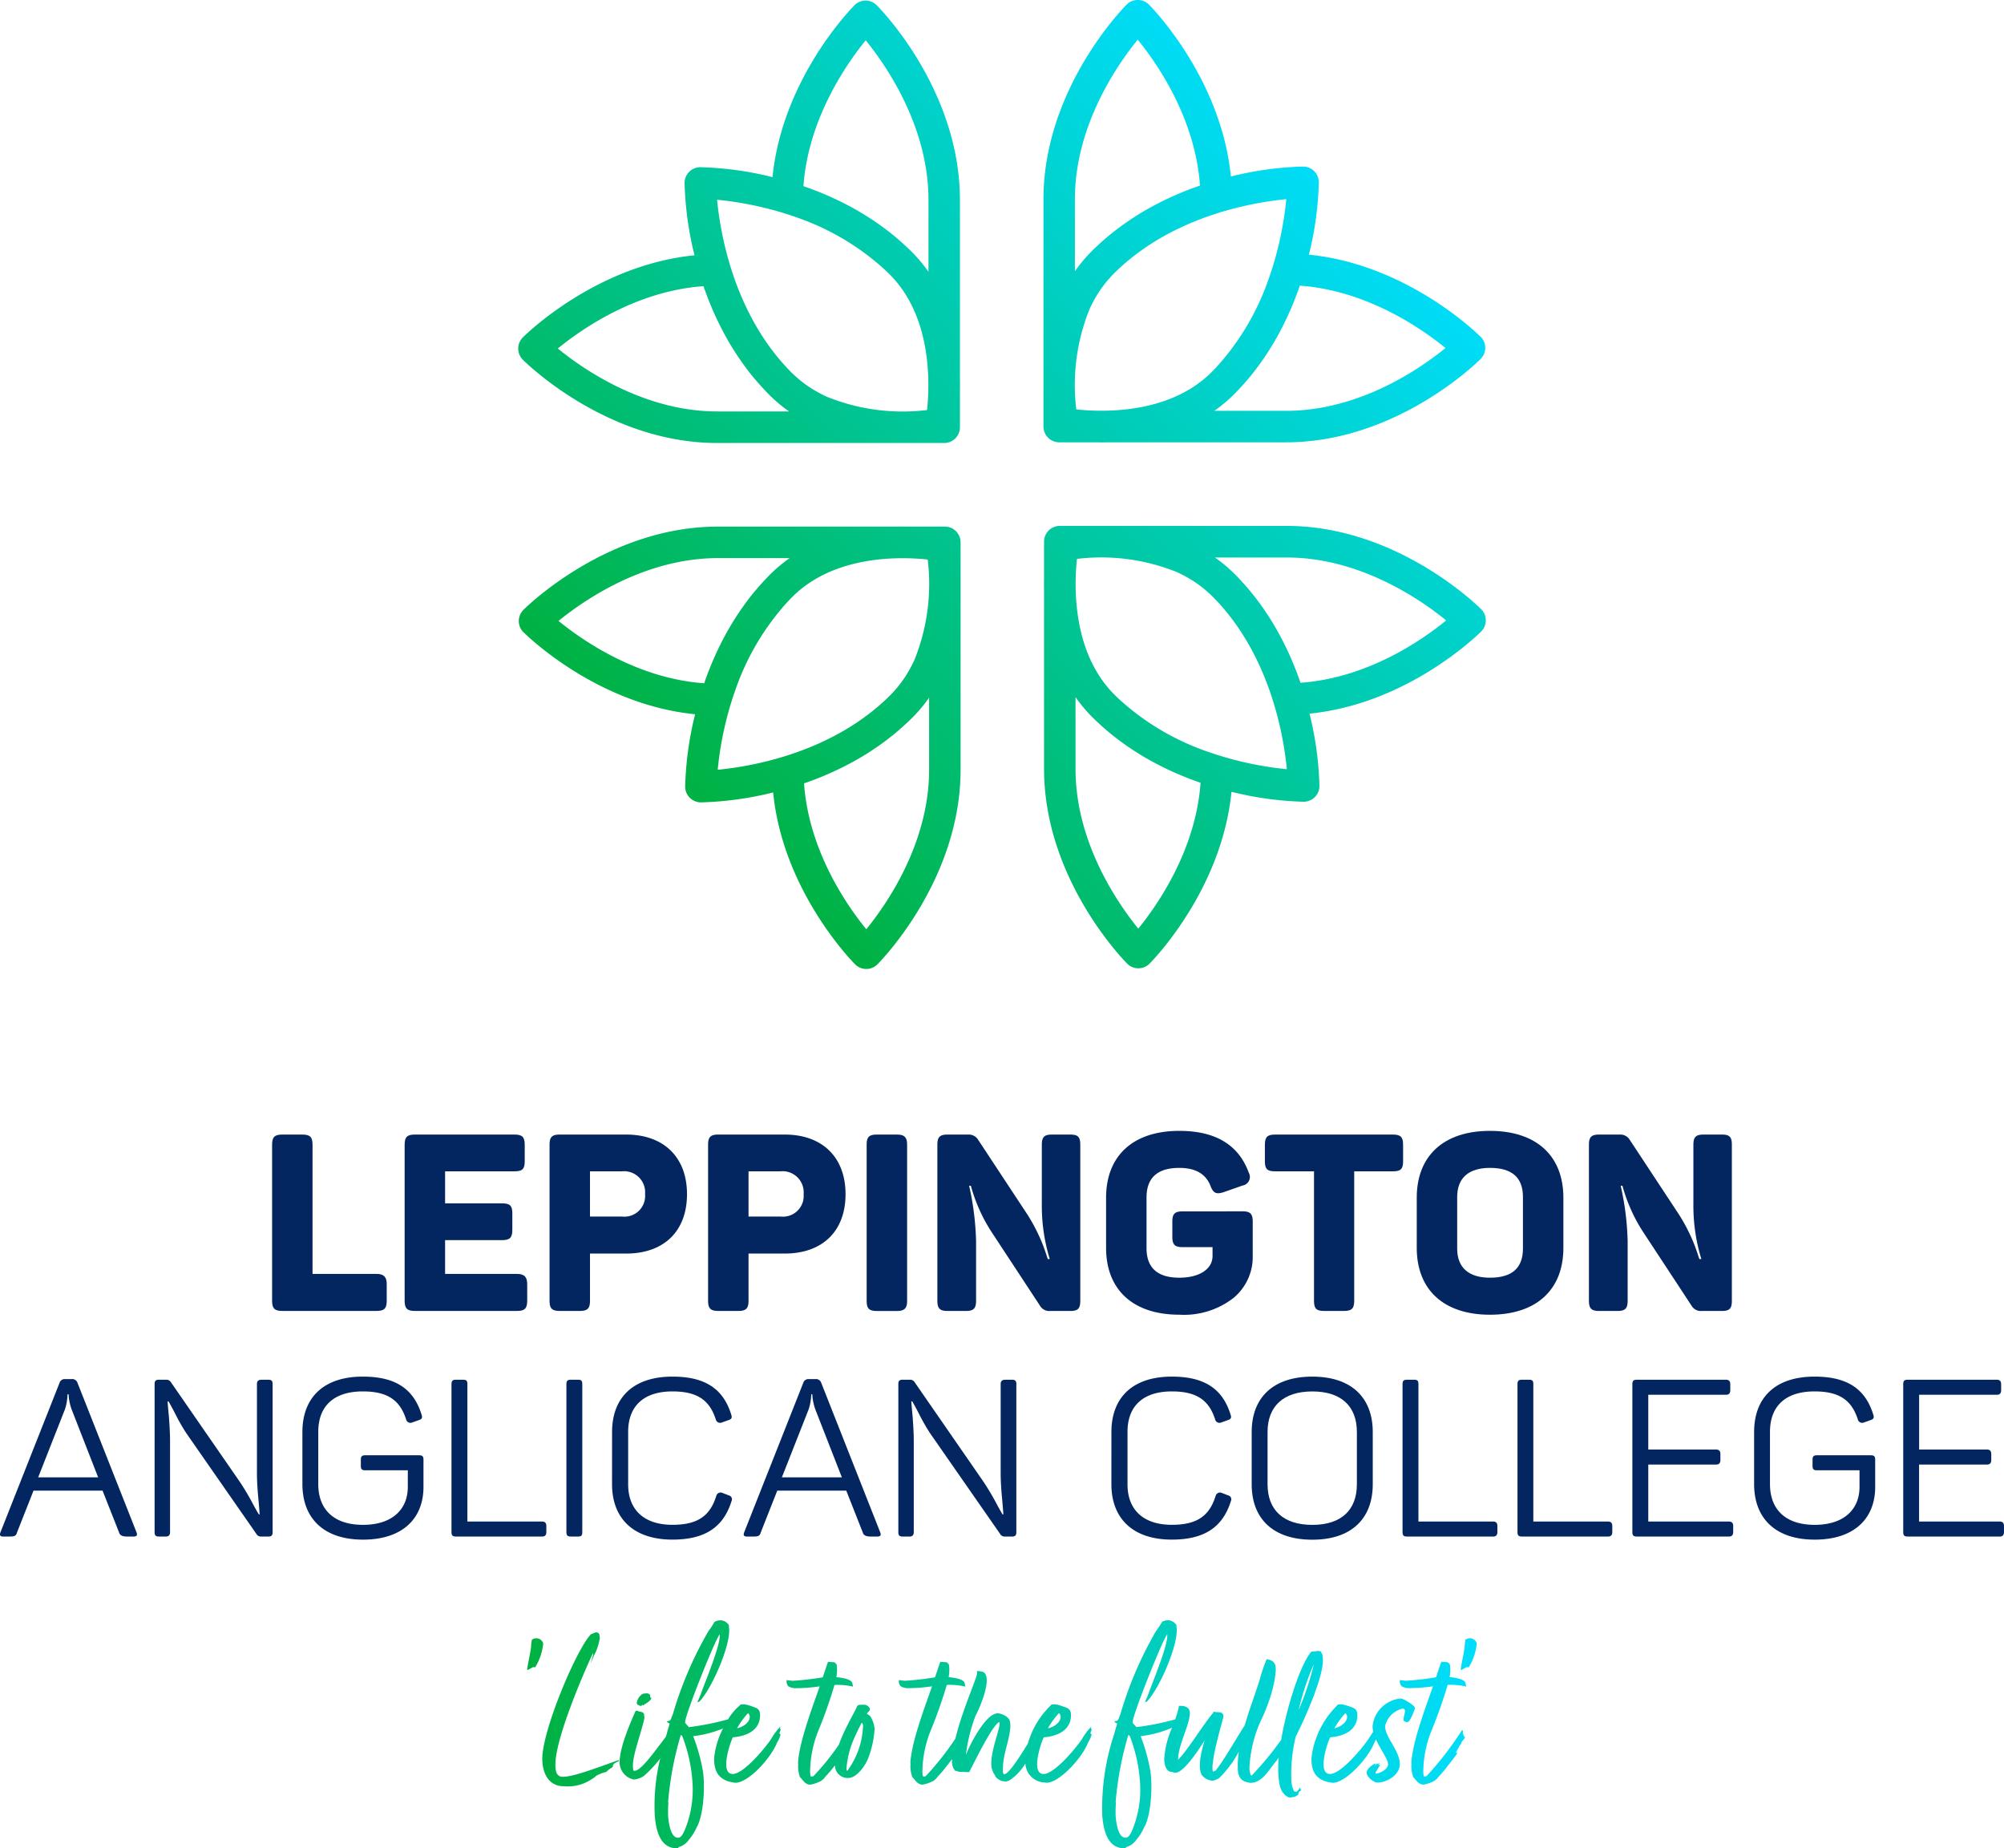 <svg xmlns="http://www.w3.org/2000/svg" xmlns:xlink="http://www.w3.org/1999/xlink" width="242.097" height="223.249" viewBox="0 0 242.097 223.249">
  <defs>
    <linearGradient id="linear-gradient" x1="0.674" y1="0.326" x2="-0.83" y2="1.828" gradientUnits="objectBoundingBox">
      <stop offset="0" stop-color="#00deff"/>
      <stop offset="1" stop-color="#00b140"/>
    </linearGradient>
    <linearGradient id="linear-gradient-2" x1="1.08" y1="-0.455" x2="-0.423" y2="1.047" xlink:href="#linear-gradient"/>
    <linearGradient id="linear-gradient-3" x1="1.864" y1="-0.862" x2="0.36" y2="0.64" xlink:href="#linear-gradient"/>
    <linearGradient id="linear-gradient-4" x1="1.457" y1="-0.081" x2="-0.046" y2="1.42" xlink:href="#linear-gradient"/>
    <linearGradient id="linear-gradient-5" x1="59.467" y1="0.5" x2="-0.334" y2="0.5" xlink:href="#linear-gradient"/>
    <linearGradient id="linear-gradient-6" x1="12.407" y1="0.5" x2="-0.269" y2="0.5" xlink:href="#linear-gradient"/>
    <linearGradient id="linear-gradient-7" x1="59.064" y1="0.5" x2="-7.93" y2="0.5" xlink:href="#linear-gradient"/>
    <linearGradient id="linear-gradient-8" x1="5.437" y1="0.5" x2="-0.61" y2="0.5" xlink:href="#linear-gradient"/>
    <linearGradient id="linear-gradient-9" x1="8.039" y1="0.5" x2="-3.009" y2="0.5" xlink:href="#linear-gradient"/>
    <linearGradient id="linear-gradient-10" x1="3.091" y1="0.5" x2="-1.958" y2="0.5" xlink:href="#linear-gradient"/>
    <linearGradient id="linear-gradient-11" x1="1.776" y1="0.5" x2="-2.625" y2="0.5" xlink:href="#linear-gradient"/>
    <linearGradient id="linear-gradient-12" x1="1.766" y1="0.5" x2="-7.629" y2="0.5" xlink:href="#linear-gradient"/>
    <linearGradient id="linear-gradient-13" x1="1.423" y1="0.5" x2="-13.223" y2="0.5" xlink:href="#linear-gradient"/>
    <linearGradient id="linear-gradient-14" x1="2.07" y1="0.5" x2="-57.731" y2="0.5" xlink:href="#linear-gradient"/>
  </defs>
  <g id="Group_20" data-name="Group 20" transform="translate(-183.625 -182.35)">
    <g id="Group_15" data-name="Group 15" transform="translate(246.229 182.35)">
      <path id="Path_79" data-name="Path 79" d="M478.838,223.028c-.378-.379-8.868-8.74-20.738-9.917a40.253,40.253,0,0,0,1.2-8.736,1.906,1.906,0,0,0-1.9-1.906,40.076,40.076,0,0,0-8.726,1.2c-1.175-11.886-9.527-20.385-9.9-20.764a1.9,1.9,0,0,0-1.347-.559h0a1.9,1.9,0,0,0-1.346.558c-.41.411-10.048,10.213-10.048,23.52V228c0,.053,0,.1,0,.155,0,.137,0,.271,0,.4,0,.108,0,.215,0,.321,0,.132,0,.26,0,.389,0,.061,0,.126,0,.187v4.419a1.905,1.905,0,0,0,1.9,1.906h4.48c.216,0,.435.007.662.007s.437,0,.661-.008h21.614c13.289,0,23.081-9.65,23.491-10.061a1.908,1.908,0,0,0,0-2.7Zm-25.5-7.281-.036.1a30.661,30.661,0,0,1-6.216,10.673c-.034.036-.067.075-.1.112q-.308.331-.631.655c-5.128,5.134-13.212,4.853-16.356,4.514a24.475,24.475,0,0,1,1.586-12.078l.011-.026q.121-.267.252-.532c.029-.058.06-.115.089-.173q.185-.36.39-.713c.073-.126.148-.253.225-.378q.1-.155.2-.309c.127-.193.258-.384.4-.573l.128-.172q.225-.3.469-.587c.053-.062.106-.124.159-.185.194-.221.392-.439.6-.651s.435-.427.656-.633l.038-.034c6.873-6.379,16.125-7.961,20.165-8.351A40.889,40.889,0,0,1,453.343,215.747Zm-23.508-.644v-8.676c0-8.876,5.094-16.222,7.589-19.287,2.338,2.866,6.949,9.475,7.521,17.624a37.677,37.677,0,0,0-6.34,2.841l-.148.085c-.242.139-.484.279-.725.425l-.1.063q-.555.339-1.1.707c-.185.123-.369.248-.551.374q-.187.13-.372.264-.314.226-.621.459c-.095.072-.19.143-.285.216q-.446.346-.878.706c-.062.052-.124.107-.186.16q-.363.308-.715.626c-.081.073-.162.147-.242.221-.291.269-.578.541-.857.821-.224.224-.436.452-.643.683-.062.069-.122.139-.182.209q-.222.255-.432.516c-.058.073-.117.145-.174.218q-.246.317-.476.641c-.02.029-.042.056-.062.085Zm25.513,16.869h-8.664l.042-.031q.257-.181.511-.374c.06-.046.121-.094.18-.14.126-.1.252-.2.376-.3.065-.053.13-.107.194-.162q.188-.16.373-.326c.056-.05.113-.1.169-.151.176-.163.352-.329.524-.5.279-.279.551-.567.82-.858l.22-.242q.319-.353.627-.717c.052-.061.106-.123.158-.185q.36-.432.706-.88c.073-.094.143-.189.214-.284q.233-.308.46-.623c.088-.124.177-.248.263-.371.127-.182.251-.367.374-.552q.366-.548.7-1.1c.021-.035.044-.069.065-.1.146-.241.286-.483.424-.725.029-.05.058-.1.086-.15a37.73,37.73,0,0,0,2.837-6.347c8.109.574,14.729,5.192,17.6,7.532C471.543,226.877,464.209,231.973,455.348,231.973Z" transform="translate(-362.579 -182.35)" fill="url(#linear-gradient)"/>
      <path id="Path_80" data-name="Path 80" d="M438.907,357.387c.378-.379,8.73-8.879,9.905-20.764a40.08,40.08,0,0,0,8.726,1.2,1.906,1.906,0,0,0,1.9-1.906,40.224,40.224,0,0,0-1.2-8.736c11.87-1.177,20.359-9.539,20.738-9.918a1.907,1.907,0,0,0,.558-1.348h0a1.907,1.907,0,0,0-.558-1.348c-.41-.411-10.2-10.06-23.49-10.06H433.938l-.155,0-.4,0h-.32c-.132,0-.26,0-.389,0l-.187,0H428.07a1.9,1.9,0,0,0-1.9,1.906v4.407c0,.026,0,.053,0,.078,0,.216-.008.436-.008.663s0,.437.008.662c0,.025,0,.05,0,.075v21.565c0,13.306,9.638,23.109,10.048,23.52a1.9,1.9,0,0,0,2.693,0Zm7.272-25.527-.1-.036a30.6,30.6,0,0,1-10.66-6.224l-.112-.1q-.331-.308-.654-.632c-5.128-5.134-4.847-13.228-4.508-16.376A24.384,24.384,0,0,1,442.2,310.08l.026.011q.267.121.531.252c.058.029.115.06.173.09.24.123.477.254.713.391.126.074.252.148.376.226q.155.1.309.2c.193.127.384.258.573.4l.172.128q.3.225.586.47c.062.052.124.106.185.159.221.193.439.393.65.6s.427.435.633.656l.034.038c6.371,6.881,7.951,16.145,8.341,20.19A40.74,40.74,0,0,1,446.179,331.86Zm.643-23.537h8.665c8.865,0,16.2,5.1,19.263,7.6-2.862,2.342-9.463,6.958-17.6,7.53a37.761,37.761,0,0,0-2.837-6.348l-.085-.148c-.138-.243-.278-.485-.424-.726l-.063-.1q-.339-.555-.706-1.105c-.123-.185-.247-.369-.373-.551q-.13-.186-.264-.372-.225-.315-.458-.622c-.072-.1-.142-.19-.215-.285q-.345-.447-.705-.879c-.052-.062-.107-.124-.16-.186q-.307-.364-.625-.716l-.221-.242c-.269-.291-.54-.579-.819-.858-.224-.224-.452-.436-.682-.644-.069-.062-.139-.122-.208-.183q-.255-.222-.515-.432c-.072-.058-.145-.117-.217-.174q-.317-.247-.64-.477c-.029-.021-.057-.043-.085-.062Zm-16.848,25.544v-8.675c.01.015.021.028.031.043q.181.257.373.511l.14.181c.1.126.2.252.3.377.054.065.107.129.162.194q.16.188.326.373l.151.169c.163.177.329.352.5.524.279.279.566.552.857.82.08.074.161.147.242.22q.353.319.716.628c.062.053.123.107.185.158q.432.36.879.707c.094.073.189.143.283.215q.308.233.623.46c.124.089.247.177.371.264.181.126.366.251.551.374q.548.367,1.1.706l.1.064c.241.147.482.286.724.425l.149.086a37.636,37.636,0,0,0,6.34,2.84c-.574,8.119-5.186,14.747-7.523,17.621C435.063,350.083,429.974,342.74,429.974,333.868Z" transform="translate(-362.645 -240.984)" fill="url(#linear-gradient-2)"/>
      <path id="Path_81" data-name="Path 81" d="M304.716,317.406c.379.379,8.868,8.74,20.739,9.917a40.227,40.227,0,0,0-1.2,8.737,1.905,1.905,0,0,0,1.9,1.906,40.114,40.114,0,0,0,8.726-1.2c1.175,11.885,9.527,20.384,9.905,20.763a1.9,1.9,0,0,0,1.346.559h0a1.9,1.9,0,0,0,1.347-.558c.41-.411,10.048-10.213,10.048-23.519V312.432c0-.053,0-.1,0-.155,0-.137,0-.271,0-.4,0-.108,0-.215,0-.32,0-.132,0-.261,0-.389,0-.062,0-.127,0-.188v-4.418a1.905,1.905,0,0,0-1.9-1.906h-4.48c-.216,0-.435-.008-.662-.008s-.436,0-.661.008H328.206c-13.29,0-23.081,9.65-23.491,10.06a1.908,1.908,0,0,0,0,2.7Zm25.5,7.281.036-.1a30.663,30.663,0,0,1,6.216-10.672c.034-.037.067-.075.1-.112q.308-.332.631-.655c5.128-5.134,13.212-4.853,16.356-4.514a24.475,24.475,0,0,1-1.586,12.078l-.011.026q-.121.267-.252.531c-.029.058-.06.115-.089.174q-.185.36-.391.713c-.073.126-.148.252-.225.377-.064.1-.131.207-.2.309-.127.193-.258.384-.4.573-.042.058-.085.114-.128.172q-.225.3-.47.587l-.159.185c-.193.221-.392.439-.6.65s-.435.427-.656.633l-.038.034c-6.872,6.379-16.125,7.961-20.165,8.351A40.924,40.924,0,0,1,330.211,324.687Zm23.508.644v8.675c0,8.876-5.094,16.222-7.589,19.287-2.338-2.865-6.949-9.475-7.521-17.624a37.617,37.617,0,0,0,6.34-2.84l.148-.085c.242-.139.484-.279.724-.425l.1-.063q.555-.339,1.1-.707c.185-.124.369-.247.551-.374q.187-.13.372-.265.314-.225.621-.459c.095-.072.19-.142.285-.216q.446-.345.878-.706c.062-.053.124-.107.186-.16q.363-.309.714-.627c.081-.073.162-.147.243-.221.291-.269.578-.541.856-.82.224-.224.436-.452.643-.683.062-.069.122-.139.182-.208q.222-.256.432-.516c.058-.073.117-.145.174-.218q.247-.317.476-.64l.062-.085Zm-25.513-16.869h8.665l-.043.031q-.257.182-.511.374c-.06.046-.12.094-.18.14q-.19.147-.376.3l-.194.162q-.188.16-.373.327c-.056.051-.113.1-.168.151-.176.163-.352.329-.524.5-.279.28-.551.567-.819.858l-.22.242q-.319.353-.627.717c-.052.062-.106.123-.158.185q-.36.432-.706.88c-.073.094-.143.189-.214.284q-.233.309-.46.624c-.088.123-.177.247-.263.371-.126.182-.251.367-.374.552q-.366.548-.7,1.1c-.021.035-.044.069-.065.1-.146.241-.285.483-.424.725-.029.05-.058.1-.086.149a37.767,37.767,0,0,0-2.837,6.347c-8.109-.574-14.729-5.192-17.6-7.532C312.011,313.558,319.345,308.462,328.206,308.462Z" transform="translate(-304.085 -241.05)" fill="url(#linear-gradient-3)"/>
      <path id="Path_82" data-name="Path 82" d="M344.646,183.05c-.379.379-8.73,8.878-9.905,20.763a40.115,40.115,0,0,0-8.725-1.2,1.906,1.906,0,0,0-1.9,1.906,40.225,40.225,0,0,0,1.2,8.736c-11.871,1.177-20.359,9.538-20.738,9.917a1.906,1.906,0,0,0-.558,1.348h0a1.906,1.906,0,0,0,.557,1.348c.41.411,10.2,10.06,23.49,10.06h21.549l.155,0,.4,0h.32l.389,0,.187,0h4.413a1.9,1.9,0,0,0,1.9-1.906v-4.407c0-.025,0-.052,0-.078,0-.216.008-.436.008-.663s0-.437-.008-.661c0-.026,0-.05,0-.076V206.569c0-13.306-9.638-23.109-10.048-23.519a1.9,1.9,0,0,0-2.693,0Zm-7.272,25.527.1.036a30.618,30.618,0,0,1,10.659,6.224l.112.1q.331.309.654.632c5.128,5.134,4.847,13.228,4.508,16.376a24.385,24.385,0,0,1-12.063-1.588l-.026-.011q-.267-.121-.531-.252l-.173-.09c-.24-.123-.477-.254-.713-.391-.126-.074-.252-.148-.377-.226q-.155-.1-.309-.2c-.193-.127-.384-.258-.573-.4l-.171-.128q-.3-.225-.587-.47-.093-.078-.185-.159c-.221-.193-.439-.393-.65-.6s-.427-.435-.632-.657l-.034-.038c-6.372-6.881-7.951-16.145-8.341-20.19A40.769,40.769,0,0,1,337.374,208.577Zm-.643,23.537h-8.665c-8.865,0-16.2-5.1-19.263-7.6,2.862-2.342,9.463-6.958,17.6-7.53a37.758,37.758,0,0,0,2.837,6.348l.085.148c.138.242.278.484.424.725l.063.1q.339.555.706,1.105c.123.185.247.37.373.551.087.124.175.249.264.372q.225.314.458.622c.072.1.142.191.215.285q.346.447.705.879l.16.187q.307.363.626.716l.221.242c.268.291.54.579.819.858.224.224.452.437.682.644.069.062.139.121.209.182q.255.222.515.433c.072.058.145.117.217.174q.317.247.64.477l.085.062Zm16.848-25.544v8.675l-.031-.043q-.182-.257-.373-.511c-.046-.061-.094-.121-.141-.181q-.147-.19-.3-.377l-.162-.194c-.106-.125-.215-.25-.326-.373-.051-.056-.1-.112-.151-.168q-.243-.265-.5-.525c-.279-.279-.566-.551-.857-.821l-.242-.22q-.353-.318-.716-.628c-.062-.052-.123-.106-.185-.158q-.431-.36-.879-.707c-.094-.073-.189-.143-.283-.215-.205-.155-.413-.309-.623-.46-.123-.089-.247-.177-.371-.264-.182-.127-.366-.251-.551-.374q-.548-.366-1.1-.705l-.1-.065c-.241-.146-.483-.286-.724-.425l-.149-.086a37.674,37.674,0,0,0-6.34-2.84c.574-8.119,5.186-14.747,7.523-17.621C348.49,190.353,353.579,197.7,353.579,206.569Z" transform="translate(-304.018 -182.418)" fill="url(#linear-gradient-4)"/>
    </g>
    <g id="Group_17" data-name="Group 17" transform="translate(216.501 318.94)">
      <g id="Group_16" data-name="Group 16" transform="translate(0)">
        <path id="Path_83" data-name="Path 83" d="M250.5,445.89c.929,0,1.229.3,1.229,1.23v15.6h7.733c.869,0,1.229.36,1.229,1.23v2.011c0,.93-.3,1.23-1.229,1.23h-11.39c-.929,0-1.229-.3-1.229-1.23V447.12c0-.93.3-1.23,1.229-1.23Z" transform="translate(-246.848 -445.44)" fill="#032660"/>
        <path id="Path_84" data-name="Path 84" d="M290.909,445.89c.929,0,1.229.3,1.229,1.23v2.01c0,.931-.3,1.2-1.229,1.2h-8.392V454.2h6.894c.929,0,1.229.27,1.229,1.2v2.011c0,.93-.3,1.23-1.229,1.23h-6.894v4.081h8.692c.87,0,1.229.36,1.229,1.23v2.011c0,.93-.3,1.23-1.229,1.23H278.86c-.929,0-1.229-.3-1.229-1.23V447.12c0-.93.3-1.23,1.229-1.23Z" transform="translate(-261.624 -445.44)" fill="#032660"/>
        <path id="Path_85" data-name="Path 85" d="M320.558,445.89c4.526,0,7.343,2.73,7.343,7.2s-2.787,7.172-7.343,7.172h-4.376v5.7c0,.93-.3,1.23-1.229,1.23h-2.427c-.929,0-1.229-.3-1.229-1.23V447.12c0-.93.3-1.23,1.229-1.23Zm-.51,9.9a2.5,2.5,0,0,0,2.787-2.7,2.546,2.546,0,0,0-2.787-2.761h-3.866v5.461Z" transform="translate(-277.783 -445.44)" fill="#032660"/>
        <path id="Path_86" data-name="Path 86" d="M357.393,445.89c4.526,0,7.343,2.73,7.343,7.2s-2.788,7.172-7.343,7.172h-4.376v5.7c0,.93-.3,1.23-1.229,1.23h-2.428c-.929,0-1.229-.3-1.229-1.23V447.12c0-.93.3-1.23,1.229-1.23Zm-.51,9.9a2.5,2.5,0,0,0,2.788-2.7,2.547,2.547,0,0,0-2.788-2.761h-3.866v5.461Z" transform="translate(-295.465 -445.44)" fill="#032660"/>
        <path id="Path_87" data-name="Path 87" d="M384.967,447.09c0-.87.27-1.2,1.2-1.2h2.488c.869,0,1.2.33,1.2,1.2V466c0,.871-.33,1.2-1.2,1.2h-2.488c-.929,0-1.2-.33-1.2-1.2Z" transform="translate(-313.145 -445.44)" fill="#032660"/>
        <path id="Path_88" data-name="Path 88" d="M417.461,445.89c.929,0,1.2.3,1.2,1.23v18.846c0,.93-.27,1.23-1.2,1.23h-2.427a1.276,1.276,0,0,1-1.2-.57l-5.874-8.942a19.751,19.751,0,0,1-2.518-5.612h-.21a33.687,33.687,0,0,1,.839,6.722v7.172c0,.93-.3,1.23-1.229,1.23h-2.218c-.929,0-1.229-.3-1.229-1.23V447.12c0-.93.3-1.23,1.229-1.23h2.488a1.322,1.322,0,0,1,1.169.57l5.995,9.093a21.913,21.913,0,0,1,1.708,3.271c.33.78.72,2.011.749,2.1h.24a21.881,21.881,0,0,1-.959-6.632V447.12c0-.93.3-1.23,1.229-1.23Z" transform="translate(-321.031 -445.44)" fill="#032660"/>
        <path id="Path_89" data-name="Path 89" d="M457.079,454.747c.929,0,1.229.3,1.229,1.23v4.112a6.412,6.412,0,0,1-2.338,5.131,9.729,9.729,0,0,1-6.534,2.011c-5.605,0-8.842-3.031-8.842-8.073V453.1c0-5.041,3.237-8.072,8.842-8.072,4.376,0,7.163,1.681,8.392,5.042a1.053,1.053,0,0,1-.749,1.56l-2.307.81c-.869.27-1.229.12-1.559-.75-.569-1.47-1.828-2.19-3.776-2.19-2.638,0-3.957,1.2-3.957,3.571v6.121c0,2.371,1.319,3.571,3.957,3.571,2.488,0,4.016-1.081,4.016-2.611v-1.081h-3.627c-.929,0-1.229-.3-1.229-1.23v-1.86c0-.93.3-1.23,1.229-1.23Z" transform="translate(-339.847 -445.024)" fill="#032660"/>
        <path id="Path_90" data-name="Path 90" d="M492.954,445.89c.929,0,1.229.3,1.229,1.23v2.01c0,.931-.3,1.2-1.229,1.2h-4.676v15.635c0,.93-.3,1.23-1.229,1.23h-2.428c-.929,0-1.2-.3-1.2-1.23V450.331h-4.706c-.929,0-1.229-.27-1.229-1.2v-2.01c0-.93.3-1.23,1.229-1.23Z" transform="translate(-357.556 -445.44)" fill="#032660"/>
        <path id="Path_91" data-name="Path 91" d="M512.767,453.1c0-5.041,3.237-8.072,8.842-8.072,5.635,0,8.872,3.031,8.872,8.072v6.062c0,5.042-3.237,8.073-8.872,8.073-5.605,0-8.842-3.031-8.842-8.073Zm12.828-.09c0-2.341-1.318-3.511-3.986-3.511-2.548,0-3.957,1.2-3.957,3.511v6.242c0,2.31,1.409,3.511,3.957,3.511,2.668,0,3.986-1.171,3.986-3.511Z" transform="translate(-374.49 -445.024)" fill="#032660"/>
        <path id="Path_92" data-name="Path 92" d="M568.838,445.89c.929,0,1.2.3,1.2,1.23v18.846c0,.93-.27,1.23-1.2,1.23h-2.427a1.276,1.276,0,0,1-1.2-.57l-5.875-8.942a19.749,19.749,0,0,1-2.517-5.612h-.21a33.684,33.684,0,0,1,.839,6.722v7.172c0,.93-.3,1.23-1.229,1.23H554c-.929,0-1.229-.3-1.229-1.23V447.12c0-.93.3-1.23,1.229-1.23h2.488a1.322,1.322,0,0,1,1.169.57l5.995,9.093a21.9,21.9,0,0,1,1.708,3.271c.33.78.719,2.011.75,2.1h.24a21.862,21.862,0,0,1-.959-6.632V447.12c0-.93.3-1.23,1.229-1.23Z" transform="translate(-393.693 -445.44)" fill="#032660"/>
      </g>
    </g>
    <g id="Group_18" data-name="Group 18" transform="translate(183.625 348.63)">
      <path id="Path_93" data-name="Path 93" d="M200.119,521.2c.133.347.027.507-.373.507h-.773q-.839,0-.959-.48l-2-5.068h-8.339l-2,5.068c-.106.4-.293.48-.932.48h-.719c-.373,0-.48-.16-.346-.507l7.14-18.06a.644.644,0,0,1,.666-.453h.8a.656.656,0,0,1,.693.427Zm-7.833-14.832a6.076,6.076,0,0,1-.373-1.841h-.133a6.086,6.086,0,0,1-.32,1.841l-3.224,8.189h7.247Z" transform="translate(-183.625 -502.392)" fill="#032660"/>
      <path id="Path_94" data-name="Path 94" d="M233.269,502.839c.4,0,.533.133.533.534v17.873c0,.4-.134.534-.533.534h-.853a.6.6,0,0,1-.56-.294l-8.5-12.217a23.667,23.667,0,0,1-1.279-2.241c-.479-.933-.773-1.44-.853-1.573h-.106c0,.133.053.773.16,1.894.08,1.121.133,2.054.133,2.828v11.07c0,.347-.16.534-.506.534h-.826c-.4,0-.533-.134-.533-.534V503.372c0-.4.134-.534.533-.534h.853a.638.638,0,0,1,.56.267l8.286,11.978c.4.587.879,1.36,1.412,2.321.507.96.826,1.52.959,1.707h.08c0-.187-.053-.854-.16-2.028-.107-1.147-.16-2.134-.16-2.934v-10.8c0-.347.187-.507.532-.507Z" transform="translate(-200.868 -502.466)" fill="#032660"/>
      <path id="Path_95" data-name="Path 95" d="M267.974,511.618c.4,0,.532.133.532.533v3.281c0,3.922-2.637,6.376-7.3,6.376-4.716,0-7.327-2.534-7.327-6.722v-6.269c0-4.189,2.584-6.7,7.3-6.7,3.97,0,6.128,1.494,7.087,4.561.133.4.08.56-.32.694l-.826.294a.533.533,0,0,1-.693-.32c-.746-2.374-2.238-3.441-5.249-3.441-3.517,0-5.382,1.788-5.382,4.882v6.3c0,3.121,1.918,4.935,5.409,4.935,3.437,0,5.409-1.788,5.409-4.589v-2h-5.142c-.4,0-.533-.134-.533-.534v-.747c0-.4.133-.533.533-.533Z" transform="translate(-217.347 -502.121)" fill="#032660"/>
      <path id="Path_96" data-name="Path 96" d="M289.93,502.839c.4,0,.507.133.507.534v16.593h9.032c.347,0,.507.187.507.534v.746c0,.347-.16.534-.507.534H289.05c-.4,0-.533-.134-.533-.534V503.372c0-.4.133-.534.533-.534Z" transform="translate(-233.974 -502.466)" fill="#032660"/>
      <path id="Path_97" data-name="Path 97" d="M315.214,503.372c0-.4.133-.534.533-.534h.879c.4,0,.506.133.506.534v17.873c0,.4-.107.534-.506.534h-.879c-.4,0-.533-.134-.533-.534Z" transform="translate(-246.788 -502.466)" fill="#032660"/>
      <path id="Path_98" data-name="Path 98" d="M325.821,508.817c0-4.189,2.584-6.7,7.3-6.7,3.97,0,6.128,1.494,7.087,4.561.133.4.08.56-.32.694l-.826.294a.533.533,0,0,1-.693-.32c-.746-2.374-2.238-3.441-5.249-3.441-3.49,0-5.355,1.788-5.355,4.882v6.349c0,3.068,1.918,4.882,5.355,4.882,3.064,0,4.556-1.094,5.3-3.522a.536.536,0,0,1,.693-.347l.826.32a.479.479,0,0,1,.32.667c-.959,3.095-3.117,4.669-7.141,4.669-4.662,0-7.3-2.508-7.3-6.7Z" transform="translate(-251.879 -502.121)" fill="#032660"/>
      <path id="Path_99" data-name="Path 99" d="M372.9,521.2c.133.347.027.507-.373.507h-.773q-.839,0-.959-.48l-2-5.068H360.46l-2,5.068c-.107.4-.293.48-.933.48h-.719c-.373,0-.479-.16-.346-.507l7.14-18.06a.644.644,0,0,1,.667-.453h.8a.657.657,0,0,1,.693.427Zm-7.833-14.832a6.063,6.063,0,0,1-.373-1.841h-.133a6.087,6.087,0,0,1-.32,1.841l-3.224,8.189h7.247Z" transform="translate(-266.561 -502.392)" fill="#032660"/>
      <path id="Path_100" data-name="Path 100" d="M406.052,502.839c.4,0,.533.133.533.534v17.873c0,.4-.133.534-.533.534H405.2a.6.6,0,0,1-.56-.294l-8.5-12.217a23.643,23.643,0,0,1-1.279-2.241c-.479-.933-.773-1.44-.852-1.573H393.9c0,.133.053.773.16,1.894.08,1.121.134,2.054.134,2.828v11.07c0,.347-.16.534-.506.534h-.826c-.4,0-.532-.134-.532-.534V503.372c0-.4.133-.534.532-.534h.853a.638.638,0,0,1,.56.267l8.286,11.978c.4.587.879,1.36,1.412,2.321.507.96.826,1.52.959,1.707h.08c0-.187-.054-.854-.16-2.028-.107-1.147-.16-2.134-.16-2.934v-10.8c0-.347.187-.507.533-.507Z" transform="translate(-283.804 -502.466)" fill="#032660"/>
      <path id="Path_101" data-name="Path 101" d="M441.829,508.817c0-4.189,2.584-6.7,7.3-6.7,3.97,0,6.128,1.494,7.088,4.561.133.4.08.56-.32.694l-.826.294a.534.534,0,0,1-.693-.32c-.746-2.374-2.238-3.441-5.249-3.441-3.49,0-5.355,1.788-5.355,4.882v6.349c0,3.068,1.918,4.882,5.355,4.882,3.064,0,4.556-1.094,5.3-3.522a.536.536,0,0,1,.693-.347l.826.32a.479.479,0,0,1,.32.667c-.959,3.095-3.117,4.669-7.141,4.669-4.662,0-7.3-2.508-7.3-6.7Z" transform="translate(-307.563 -502.121)" fill="#032660"/>
      <path id="Path_102" data-name="Path 102" d="M474.418,508.817c0-4.189,2.611-6.7,7.327-6.7,4.689,0,7.3,2.507,7.3,6.7v6.3c0,4.188-2.611,6.7-7.3,6.7-4.716,0-7.327-2.508-7.327-6.7Zm12.709,0c0-3.121-1.891-4.909-5.382-4.909s-5.409,1.788-5.409,4.909v6.3c0,3.121,1.918,4.909,5.409,4.909s5.382-1.788,5.382-4.909Z" transform="translate(-323.206 -502.121)" fill="#032660"/>
      <path id="Path_103" data-name="Path 103" d="M510.879,502.839c.4,0,.507.133.507.534v16.593h9.032c.346,0,.507.187.507.534v.746c0,.347-.16.534-.507.534H510c-.4,0-.533-.134-.533-.534V503.372c0-.4.133-.534.533-.534Z" transform="translate(-340.03 -502.466)" fill="#032660"/>
      <path id="Path_104" data-name="Path 104" d="M537.575,502.839c.4,0,.506.133.506.534v16.593h9.032c.346,0,.506.187.506.534v.746c0,.347-.16.534-.506.534H536.7c-.4,0-.533-.134-.533-.534V503.372c0-.4.133-.534.533-.534Z" transform="translate(-352.844 -502.466)" fill="#032660"/>
      <path id="Path_105" data-name="Path 105" d="M574.183,502.839c.347,0,.506.187.506.534v.747c0,.347-.16.534-.506.534h-9.4v6.616h8.206c.346,0,.506.186.506.533v.747c0,.347-.16.534-.506.534h-8.206v6.882h9.752c.346,0,.506.187.506.534v.746c0,.347-.16.534-.506.534H563.392c-.4,0-.532-.134-.532-.534V503.372c0-.4.133-.534.532-.534Z" transform="translate(-365.659 -502.466)" fill="#032660"/>
      <path id="Path_106" data-name="Path 106" d="M605.239,511.618c.4,0,.533.133.533.533v3.281c0,3.922-2.638,6.376-7.3,6.376-4.716,0-7.327-2.534-7.327-6.722v-6.269c0-4.189,2.584-6.7,7.3-6.7,3.97,0,6.128,1.494,7.087,4.561.133.4.08.56-.32.694l-.826.294a.533.533,0,0,1-.693-.32c-.746-2.374-2.238-3.441-5.249-3.441-3.517,0-5.382,1.788-5.382,4.882v6.3c0,3.121,1.918,4.935,5.409,4.935,3.437,0,5.408-1.788,5.408-4.589v-2h-5.142c-.4,0-.533-.134-.533-.534v-.747c0-.4.133-.533.533-.533Z" transform="translate(-379.236 -502.121)" fill="#032660"/>
      <path id="Path_107" data-name="Path 107" d="M637.107,502.839c.347,0,.506.187.506.534v.747c0,.347-.16.534-.506.534h-9.4v6.616h8.206c.346,0,.507.186.507.533v.747c0,.347-.16.534-.507.534H627.7v6.882h9.751c.346,0,.506.187.506.534v.746c0,.347-.16.534-.506.534H626.316c-.4,0-.532-.134-.532-.534V503.372c0-.4.133-.534.532-.534Z" transform="translate(-395.862 -502.466)" fill="#032660"/>
    </g>
    <g id="Group_19" data-name="Group 19" transform="translate(247.301 378.055)">
      <path id="Path_108" data-name="Path 108" d="M308.027,563.513a.871.871,0,0,0-.891-.614c-.056,0-.139.028-.223.028-.084.056-.167.084-.251.14a5.758,5.758,0,0,0-.111.975c-.139.948-.362,1.812-.473,2.676.306-.028.5-.279.751-.334a.616.616,0,0,1,.223.028A6.763,6.763,0,0,0,308.027,563.513Z" transform="translate(-306.079 -560.72)" fill="url(#linear-gradient-5)"/>
      <path id="Path_109" data-name="Path 109" d="M312.145,578.954h-.167c-.78-.084-.78-.976-.78-1.5,0-3.094,3.312-10.843,4.538-13.435.083.195-.223.892-.251,1.2a14.8,14.8,0,0,1,.64-1.449,9.083,9.083,0,0,0,.445-1.561l-.055-.306c0-.307-.2-.391-.446-.391l-.612.25-.334.419c-1.921,2.647-5.512,11.371-5.512,14.6,0,1.672.724,3.317,2.589,3.317a5.171,5.171,0,0,0,3.312-.809,5.3,5.3,0,0,0,.5-.334l.056-.084a4.543,4.543,0,0,1,1.281-.5,2.333,2.333,0,0,1,.64-.5c.028-.056.139-.084.167-.111l-.027-.056a.274.274,0,0,1,.083-.223c-.028-.111.5-.362.668-.418-.056-.028-.028-.111,0-.139C316.571,577.728,313.454,578.954,312.145,578.954Z" transform="translate(-307.775 -560.051)" fill="url(#linear-gradient-6)"/>
      <path id="Path_110" data-name="Path 110" d="M331.7,577.1h.084l.167.112v.028l.111-.056h.111l.111-.139v.139c.251-.2,1.03-.586,1.03-.92a.087.087,0,0,0-.028-.056l-.112-.028V575.9a.509.509,0,0,0-.473-.2,2.5,2.5,0,0,0-.418.056,1.535,1.535,0,0,0-.724,1.115C331.563,576.937,331.647,577.1,331.7,577.1Z" transform="translate(-318.311 -566.869)" fill="url(#linear-gradient-7)"/>
      <path id="Path_111" data-name="Path 111" d="M346.948,571.758a.265.265,0,0,0,.056-.195,7.289,7.289,0,0,0-1.141,1.533c-.779,1.143-3.313,4.181-4.621,4.181-1.559,0-.334-3.735.028-4.432.195-.028,3.285-.14,3.285-2.676,0-.641-.278-.836-.835-1a4.639,4.639,0,0,0-1.058-.306c-.111,0-.473,0-.5.055L342.1,569a6.543,6.543,0,0,0-1.407,1.67,1.233,1.233,0,0,1-.209.059,31.929,31.929,0,0,1-4.538.892,2.238,2.238,0,0,0-.25-.279c-.056-.112-.195-.167-.195-.307-.083-.7,3.619-10.006,4.176-10.619.139,1.254-1.81,5.854-2.255,7.135a8.886,8.886,0,0,1-.446,1.032.686.686,0,0,0,.223-.028c1.447-1.449,3.786-6.717,3.619-8.836a2.426,2.426,0,0,1-.028-.418,1.265,1.265,0,0,0-.947-.585h-.139a1.455,1.455,0,0,0-.668.2,8.528,8.528,0,0,1-.724,1.115A45.327,45.327,0,0,0,334,570.113c-.083.14-.2.586-.306.669-.111.111-.25.084-.39.139v.028c0,.083.306.223.334.251-.028.056-.306.976-.334,1.143-.044.14-.085.288-.128.431-1.581,2.08-3.056,4.158-3.8,4.112-.111,0-.139-.028-.139-.111-.279-1.338.835-3.986,1.336-6.188a2.27,2.27,0,0,0-.056-.613.677.677,0,0,0-.445-.223c-.167,0-.25-.112-.445-.112h-.056l-.084.084c-.25.585-1.782,3.9-1.893,5.853a2.152,2.152,0,0,0,1.7,2.369,2.572,2.572,0,0,0,1.2-.418,14.112,14.112,0,0,0,2-2.132,24.032,24.032,0,0,0-.662,6.9c.139,1.672.585,3.958,2.673,3.958a.417.417,0,0,1,.167-.028l.028-.112a2.215,2.215,0,0,0,1.253-.892,5.9,5.9,0,0,0,1-1.645l-.028.084.028-.028c.835-1.645.974-5.184.668-6.857a22.429,22.429,0,0,0-1.086-3.9l-.055-.167a13.75,13.75,0,0,0,3.6-.928,9.89,9.89,0,0,0-1.065,3.465c-.083,1.756.585,2.815,2.367,3.066.056,0,.111.027.195.027,1.587,0,4.342-3.038,5.038-4.878a3.252,3.252,0,0,0,.418-.947l-.083-.084s-.056-.027-.056-.055c0-.139.139-.334.139-.5Zm-11.47,12.236c-.139.307-.389.948-.779.975h-.083c-.919,0-1.114-2.006-1.169-2.564a14.75,14.75,0,0,1,.028-1.589c0-.028-.028-.112-.028-.167a39.554,39.554,0,0,1,1.531-8.083.594.594,0,0,1,.167.111,18.65,18.65,0,0,1,1.225,5.38A12.736,12.736,0,0,1,335.478,583.994Zm7.628-14.075c.585.586-.167,1.589-1.336,1.84A9.863,9.863,0,0,1,343.106,569.918Z" transform="translate(-316.408 -558.708)" fill="url(#linear-gradient-8)"/>
      <path id="Path_112" data-name="Path 112" d="M376.053,574.638c.167-.279.278-.167.39-.586a.809.809,0,0,0-.863-.5h-.223l-.334.028-.139.14c-.176.549-1.478,2.6-2.2,4.65a30.245,30.245,0,0,1-3.091,3.823l-.278.028-.056-.056a3.822,3.822,0,0,1-.056-.557c0-.2.028-.446.028-.669a13.778,13.778,0,0,1,.974-4.264,56.048,56.048,0,0,0,1.948-5.519,8.592,8.592,0,0,1,2.228.2c.028-.056-.056-.279-.056-.307,0-.586-1.2-.753-1.948-.836a4.422,4.422,0,0,0,.083-.976,3.415,3.415,0,0,0-.056-.558l-.2-.222a1.391,1.391,0,0,0-.25-.056h-.084c-.083,0-.306-.028-.418-.028h-.083c-.223.613-.418,1.254-.64,1.867a35.743,35.743,0,0,1-3.647.419l-.723-.084v.223a1.04,1.04,0,0,0,.195.5,1.636,1.636,0,0,0,.974.251,19.573,19.573,0,0,0,2.839-.223c-1.141,3.233-2.394,6.606-2.617,9.114a4.922,4.922,0,0,1,0,.641,4.562,4.562,0,0,0,.223,1.2c.39.391.641.92,1.253.92a4.355,4.355,0,0,0,1.392-.5l.084-.112a.375.375,0,0,0,.223-.2c.167-.2.7-.78.835-.948.056-.075.235-.3.448-.573a1.527,1.527,0,0,0,1.669,1.521c.974-.028,1.976-1.477,2.31-2.285a12.092,12.092,0,0,0,.807-3.568,3.153,3.153,0,0,0-.446-1.477C376.443,574.833,376.3,574.806,376.053,574.638Zm-2.227,6.717a.239.239,0,0,1-.2.167.85.85,0,0,0-.028-.278,11.264,11.264,0,0,1,.724-3.15,23.968,23.968,0,0,1,1.141-2.4c.056.139.139.223.139.362A9.665,9.665,0,0,1,373.826,581.356Z" transform="translate(-335.016 -563.344)" fill="url(#linear-gradient-9)"/>
      <path id="Path_113" data-name="Path 113" d="M415.628,576.394a.265.265,0,0,0,.056-.195,7.291,7.291,0,0,0-1.141,1.533c-.779,1.143-3.313,4.181-4.621,4.181-1.559,0-.334-3.735.028-4.432.2-.028,3.285-.14,3.285-2.676,0-.641-.278-.836-.835-1a4.619,4.619,0,0,0-1.058-.306c-.112,0-.473,0-.5.055l-.056.084a10.36,10.36,0,0,0-2.76,4.6c-.948,1.561-2.236,3.567-2.809,3.705h-.083c-.2-.167-.112-.585-.112-.837,0-1.728,1.086-4.013.863-5.462-.111-.725-1.169-1.059-1.5-1.059-1.42,0-3.312,3.651-3.841,5.017a19.87,19.87,0,0,1,1.169-4.738c.39-.669,2.227-4.822.835-5.3a2.765,2.765,0,0,0-.64-.084l-.056.139c.406-.068-1.67,4.213-2.578,8.02a34.5,34.5,0,0,1-3.6,4.55l-.278.028-.056-.056a3.752,3.752,0,0,1-.056-.557c0-.2.028-.446.028-.669a13.8,13.8,0,0,1,.974-4.264,56.039,56.039,0,0,0,1.948-5.519,8.589,8.589,0,0,1,2.227.2c.028-.056-.056-.279-.056-.307,0-.586-1.2-.753-1.949-.836a4.454,4.454,0,0,0,.084-.976,3.466,3.466,0,0,0-.056-.558l-.2-.222a1.386,1.386,0,0,0-.251-.056h-.083c-.084,0-.306-.028-.418-.028h-.083c-.223.613-.418,1.254-.64,1.867a35.728,35.728,0,0,1-3.647.419l-.723-.084v.223a1.036,1.036,0,0,0,.2.5,1.633,1.633,0,0,0,.974.251,19.581,19.581,0,0,0,2.84-.223c-1.141,3.233-2.394,6.606-2.617,9.114a4.831,4.831,0,0,1,0,.641,4.516,4.516,0,0,0,.223,1.2c.39.391.64.92,1.253.92a4.354,4.354,0,0,0,1.392-.5l.083-.112a.376.376,0,0,0,.223-.2c.167-.2.7-.78.835-.948.106-.14.629-.8,1.038-1.331,0,.025-.006.052-.007.077a1.762,1.762,0,0,0,.362,1.338c.278.028.334.139.7.139.223,0,.585.028.835.028h.167c.7-1.338,2.756-5.6,3.619-6.048.334.278-.946,3.122-.946,4.933a2.35,2.35,0,0,0,.446,1.5c.056.307.584.614.863.7.139,0,.306.056.446.056.111,0,.25-.112.39-.112a6.384,6.384,0,0,0,1.974-2.076,2.4,2.4,0,0,0,2.341,2.3c.056,0,.111.028.2.028,1.586,0,4.342-3.038,5.039-4.878a3.266,3.266,0,0,0,.418-.947l-.084-.084s-.056-.028-.056-.056c0-.139.139-.334.139-.5Zm-3.842-1.84c.584.586-.167,1.589-1.336,1.84A9.852,9.852,0,0,1,411.787,574.554Z" transform="translate(-347.531 -563.344)" fill="url(#linear-gradient-10)"/>
      <path id="Path_114" data-name="Path 114" d="M463.554,578.921v-.028c-.139.2-.251.53-.557.53a.3.3,0,0,0-.167-.056,3.57,3.57,0,0,1-.334-1.561,19.341,19.341,0,0,1,.529-5.017c1.141-2.258,3.452-7.414,3.285-9.476a2.192,2.192,0,0,0-.111-.613.331.331,0,0,1-.112-.195c-.056-.084-.334-.084-.445-.084-.139.056-.613.056-.724.084-1.263,1.441-2.926,6.448-3.642,10.645a38.108,38.108,0,0,1-3.54,4.294h-.112a2.316,2.316,0,0,1-.167-1.17,15.578,15.578,0,0,1,1.336-5.379c1.475-2.982,2.088-6.187,1.726-6.884-.279-.53-.613-.474-.946-.613l-.056.028a18.179,18.179,0,0,0-.836,2.452c-.514,1.668-1.245,3.583-1.81,5.525V571.4c-1.281,2.007-2.422,4.07-3.507,5.463-.139.056-.2.111-.279.111h-.056c-.306-.948.835-4.961,1.225-6.411.112-.39,0-.613-.25-.7a1.306,1.306,0,0,0-.445-.056,1.018,1.018,0,0,1-.39-.056l-.084.028v.083c-1.085,1.226-3.174,4.655-4.259,5.686,0-1.784,1.42-4.208,1.42-5.658a.758.758,0,0,0-.418-.7,1.389,1.389,0,0,0-.584-.139h-.195c-.084,0-.139,0-.167.028a.164.164,0,0,1,.028.111l-.056.251a12.831,12.831,0,0,1-.383,1.241,1.174,1.174,0,0,1-.146.041,31.942,31.942,0,0,1-4.537.892,2.289,2.289,0,0,0-.251-.279c-.056-.112-.2-.167-.2-.307-.083-.7,3.619-10.006,4.176-10.619.139,1.254-1.809,5.854-2.255,7.135a8.808,8.808,0,0,1-.446,1.032.685.685,0,0,0,.223-.028c1.448-1.449,3.786-6.717,3.619-8.836a2.387,2.387,0,0,1-.028-.418,1.264,1.264,0,0,0-.946-.585h-.139a1.458,1.458,0,0,0-.668.2,8.4,8.4,0,0,1-.724,1.115,45.377,45.377,0,0,0-4.315,10.09c-.083.14-.2.586-.306.669-.111.111-.251.084-.39.139v.028c0,.083.306.223.334.251-.028.056-.306.976-.334,1.143a28.352,28.352,0,0,0-1.476,9.95c.139,1.672.585,3.958,2.673,3.958a.418.418,0,0,1,.167-.028l.028-.112a2.219,2.219,0,0,0,1.253-.892,5.916,5.916,0,0,0,1-1.645l-.028.084.028-.028c.835-1.645.974-5.184.668-6.857a22.375,22.375,0,0,0-1.086-3.9l-.056-.167a13.312,13.312,0,0,0,3.787-1.019,11,11,0,0,0-.947,3.778c0,.613.2,1.589.947,1.56a1.05,1.05,0,0,0,.445.084c1.03,0,3.035-3.177,3.48-3.874-.195.7-.919,2.954-.362,4.125a1.762,1.762,0,0,0,1.392.725,3.141,3.141,0,0,0,.724-.306,13.057,13.057,0,0,0,2.386-3.2,12.211,12.211,0,0,0-.13,1.641c0,.92.028,1.867,1.308,2.09a1.158,1.158,0,0,0,.306.027c1.225,0,2.088-1.421,2.784-2.313.167-.2.381-.471.557-.726a12.453,12.453,0,0,0-.027,2.314c.084,1,.222,1.979,1.2,2.48h.028c.083,0,.167.028.25.028h.139a.156.156,0,0,0-.167-.028l.083-.027a1,1,0,0,0,.807-.279l.084-.028v-.028H463.3l.112-.139v-.14a1.982,1.982,0,0,0,.278-.223V579.2l-.111-.168Zm1.67-14.911a34.128,34.128,0,0,1-1.837,5.547A31.49,31.49,0,0,1,465.224,564.009Zm-21.91,19.984c-.139.307-.389.948-.779.975h-.084c-.918,0-1.113-2.006-1.169-2.564a15,15,0,0,1,.028-1.589c0-.028-.028-.112-.028-.167a39.593,39.593,0,0,1,1.531-8.083.588.588,0,0,1,.167.111,18.676,18.676,0,0,1,1.225,5.38A12.737,12.737,0,0,1,443.314,583.994Z" transform="translate(-370.178 -558.708)" fill="url(#linear-gradient-11)"/>
      <path id="Path_115" data-name="Path 115" d="M500.82,578.06c0-.335-1.392-1.171-1.726-1.171a3.743,3.743,0,0,0-3.4,3.345,2.975,2.975,0,0,0,.08.661c-.244.347-.486.743-.609.928-.779,1.143-3.312,4.181-4.621,4.181-1.559,0-.334-3.735.028-4.431.2-.028,3.285-.14,3.285-2.676,0-.641-.279-.836-.835-1a4.639,4.639,0,0,0-1.058-.306c-.111,0-.473,0-.5.055l-.056.084a10.683,10.683,0,0,0-3.09,6.244c-.083,1.756.584,2.815,2.366,3.066.055,0,.111.028.195.028,1.587,0,4.343-3.038,5.039-4.878a2.887,2.887,0,0,1,.189-.354c.549,1.232,1.454,2.378,1.454,3,0,.585-.974,1.114-1.5,1.114l-.028-.111.556-.892-.056-.111-.167.167c.028-.056.083-.223.167-.251l-.084-.084-.083.139c-.084-.028-.056-.028-.084-.112l-.362.335V585l.167-.223-.111-.027c-.112.027-1,.585-1,1.087s.835,1.2,1.308,1.2c1.169,0,2.7-.948,2.7-2.23,0-1.617-1.781-3.233-1.781-4.571a2.851,2.851,0,0,1,2.171-2.146c.362.167.222.334.167.752a2.308,2.308,0,0,0-.112.725c.167.056.2.167.446.167.39,0,.779-1.31.946-1.617Zm-8.407.585c.584.586-.167,1.589-1.336,1.84A9.865,9.865,0,0,1,492.413,578.645Z" transform="translate(-393.552 -567.435)" fill="url(#linear-gradient-12)"/>
      <path id="Path_116" data-name="Path 116" d="M514.846,570.207a4.454,4.454,0,0,0,.083-.976,3.472,3.472,0,0,0-.055-.558l-.195-.222a1.406,1.406,0,0,0-.251-.056h-.084c-.083,0-.306-.028-.418-.028h-.083c-.223.613-.418,1.254-.641,1.867a35.724,35.724,0,0,1-3.646.419l-.724-.084v.223a1.043,1.043,0,0,0,.195.5,1.635,1.635,0,0,0,.975.251,19.574,19.574,0,0,0,2.839-.223c-1.141,3.233-2.394,6.606-2.617,9.114a4.906,4.906,0,0,1,0,.641,4.565,4.565,0,0,0,.223,1.2c.39.391.641.92,1.253.92a4.357,4.357,0,0,0,1.392-.5l.083-.112a.374.374,0,0,0,.223-.2c.167-.2.7-.78.835-.948.167-.223,1.392-1.756,1.531-2.007v-.083l-.056.139a1.054,1.054,0,0,1,.056-.251l-.2.2a1.628,1.628,0,0,0,.2-.279l-.2.251c.139-.307.39-.641.474-.892l.167-.2c.167-.557.334-.39.529-.892h-.111a2.944,2.944,0,0,1-.2-.529l.084-.056-.139-.251a39.9,39.9,0,0,1-4.315,5.6l-.278.028-.056-.056a3.826,3.826,0,0,1-.056-.557c0-.2.028-.446.028-.669a13.778,13.778,0,0,1,.974-4.264,55.864,55.864,0,0,0,1.948-5.519,8.587,8.587,0,0,1,2.227.2c.028-.056-.056-.279-.056-.307C516.795,570.457,515.6,570.29,514.846,570.207Z" transform="translate(-403.401 -563.344)" fill="url(#linear-gradient-13)"/>
      <path id="Path_117" data-name="Path 117" d="M524.916,563.513a.871.871,0,0,0-.891-.614c-.056,0-.139.028-.223.028-.084.056-.167.084-.251.14a5.841,5.841,0,0,0-.112.975c-.139.948-.362,1.812-.472,2.676.306-.028.5-.279.751-.334a.616.616,0,0,1,.223.028A6.769,6.769,0,0,0,524.916,563.513Z" transform="translate(-410.186 -560.72)" fill="url(#linear-gradient-14)"/>
    </g>
  </g>
</svg>
